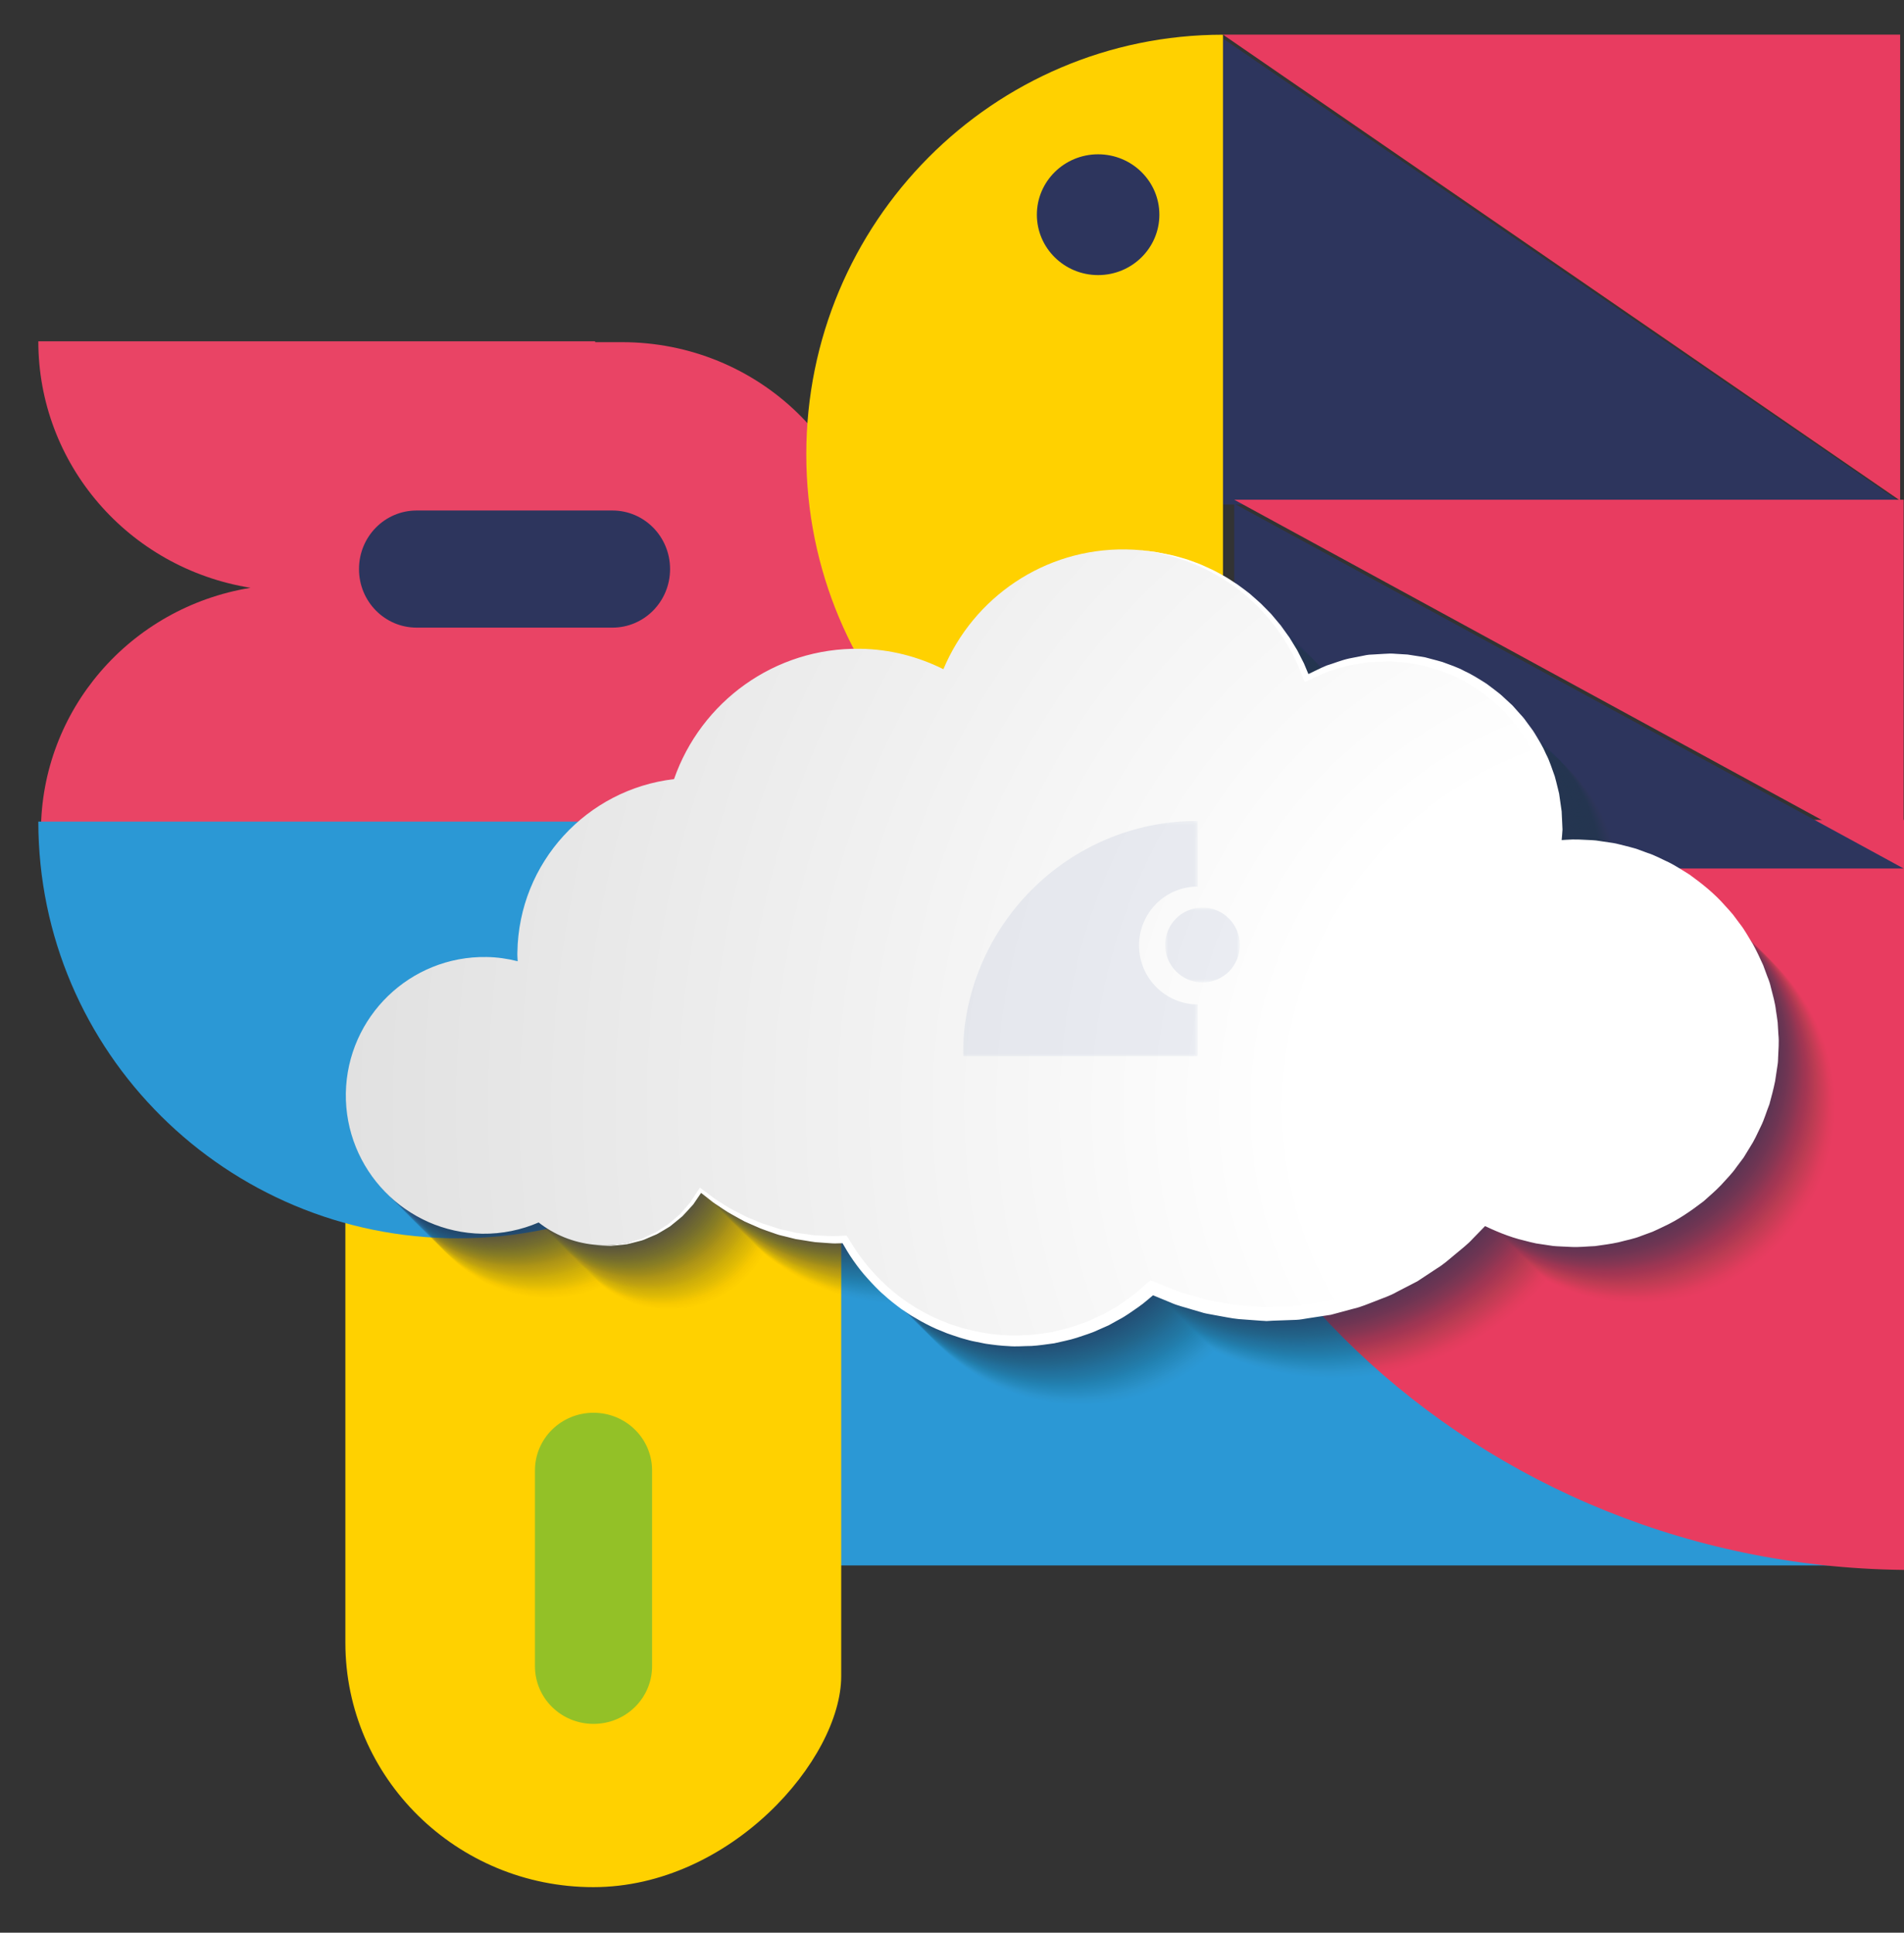 <svg xmlns="http://www.w3.org/2000/svg" width="532" height="540" viewBox="0 0 532 540" fill="none"><rect x="0" y="0" width="532" height="540" fill="#333333" stroke="none"/><path d="M539 437.389V242.873H185.795V437.389H539Z" fill="#2B98D5"></path><path d="M534.445 229.082V438.651C412.971 438.651 314.496 344.824 314.496 229.082H534.445Z" fill="#E83C60"></path><path d="M235.046 257.326H96.502V458.969C96.502 496.69 127.569 527.274 165.774 527.274C204.06 527.274 235.045 491.58 235.045 468.298V329.58V257.326H235.046Z" fill="#FFD100"></path><path d="M253.193 146.821C263.184 146.821 271.282 138.831 271.282 128.974C271.282 119.117 263.184 111.127 253.193 111.127C243.202 111.127 235.104 119.117 235.104 128.974C235.104 138.831 243.202 146.821 253.193 146.821Z" fill="white"></path><path d="M165.835 481.658C156.762 481.658 149.472 474.448 149.472 465.537V410.854C149.472 401.942 156.762 394.732 165.835 394.732C174.907 394.732 182.198 401.942 182.198 410.854V465.537C182.198 474.448 174.907 481.658 165.835 481.658Z" fill="#93C127"></path><path d="M70.007 164.234C35.775 158.717 10.709 129.594 10.709 95.36H166.26L166.324 95.602H173.776C211.998 95.602 243.078 125.725 243.078 162.878C243.078 200.032 212.078 230.154 173.776 230.154H167.865L166.249 232.215H81.364H11.44C11.521 198.468 36.262 169.75 70.008 164.234H70.007Z" fill="#E94465"></path><path d="M187.224 159C187.224 168.073 180.015 175.364 171.105 175.364H116.426C107.516 175.364 100.307 168.071 100.307 158.998C100.307 149.925 107.516 142.634 116.426 142.634H171.105C180.015 142.634 187.224 149.926 187.224 159Z" fill="#2D355D"></path><path d="M245.154 229.548C245.154 293.853 192.672 345.982 127.932 345.982C63.193 345.982 10.711 293.852 10.711 229.548H245.154Z" fill="#2B98D5"></path><path d="M341.711 9.677H530.921V139.865" fill="#E83C60"></path><path d="M531.891 140.957H341.711V10.769" fill="#2D355D"></path><path d="M344.863 139.623H531.892V241.567" fill="#E83C60"></path><path d="M531.892 242.658H344.863V140.714" fill="#2D355D"></path><path d="M341.712 244.156C277.411 244.156 225.285 191.671 225.285 126.928C225.285 62.185 277.412 9.699 341.712 9.699V244.156Z" fill="#FFD100"></path><path d="M306.828 76.862C316.281 76.862 323.943 69.307 323.943 59.988C323.943 50.669 316.281 43.114 306.828 43.114C297.376 43.114 289.713 50.669 289.713 59.988C289.713 69.307 297.376 76.862 306.828 76.862Z" fill="#2D355D"></path><path opacity="0.01" d="M114.48 323.235C114.165 344.589 131.192 362.168 152.545 362.522C158.168 362.601 163.517 361.46 168.353 359.376C172.678 362.758 177.987 364.999 183.886 365.589C196.273 366.808 207.677 360.398 213.379 350.213C223.406 358.629 236.304 363.82 250.462 364.056C251.484 364.056 252.506 363.977 253.529 363.938C262.77 380.612 280.387 392.018 300.796 392.332C315.66 392.568 329.187 386.905 339.254 377.506C348.968 381.989 359.781 384.624 371.185 384.82C395.408 385.214 417.273 374.635 432.058 357.686C438.114 360.871 444.838 362.995 452.073 363.702C482.313 366.731 509.289 344.669 512.318 314.427C515.346 284.186 493.285 257.208 463.045 254.179C459.349 253.826 455.692 253.826 452.113 254.179C452.31 252.607 452.506 250.994 452.546 249.342C452.978 223.309 432.175 201.876 406.144 201.443C397.65 201.286 389.707 203.448 382.786 207.224C375.275 186.617 355.731 171.712 332.491 171.359C309.566 170.966 289.785 184.847 281.409 204.786C274.371 201.286 266.545 199.202 258.169 199.083C234.182 198.69 213.615 213.988 206.144 235.499C181.842 238.33 162.769 258.741 162.376 283.871C162.337 284.736 162.416 285.562 162.455 286.388C159.663 285.679 156.753 285.247 153.765 285.208C132.412 284.855 114.835 301.882 114.481 323.236L114.48 323.235Z" fill="#2D355D"></path><path opacity="0.01" d="M114.048 322.803C113.733 344.157 130.761 361.736 152.114 362.09C157.737 362.169 163.085 361.028 167.921 358.944C172.247 362.326 177.556 364.567 183.455 365.157C195.842 366.376 207.245 359.966 212.947 349.781C222.975 358.197 235.873 363.388 250.03 363.624C251.052 363.624 252.075 363.545 253.097 363.506C262.338 380.18 279.955 391.585 300.364 391.899C315.229 392.136 328.756 386.473 338.823 377.074C348.536 381.557 359.35 384.192 370.753 384.388C394.976 384.781 416.841 374.203 431.626 357.254C437.682 360.439 444.407 362.563 451.642 363.27C481.881 366.299 508.857 344.236 511.886 313.995C514.914 283.754 492.853 256.776 462.614 253.747C458.918 253.394 455.26 253.394 451.681 253.747C451.878 252.175 452.074 250.562 452.114 248.91C452.547 222.877 431.744 201.444 405.712 201.011C397.219 200.854 389.275 203.016 382.354 206.791C374.843 186.185 355.299 171.28 332.06 170.927C309.134 170.533 289.354 184.415 280.978 204.354C273.939 200.854 266.113 198.77 257.737 198.651C233.75 198.258 213.183 213.556 205.712 235.067C181.41 237.898 162.338 258.309 161.945 283.439C161.905 284.304 161.984 285.13 162.024 285.955C159.231 285.247 156.321 284.814 153.334 284.776C131.981 284.422 114.403 301.49 114.049 322.804L114.048 322.803Z" fill="#2D355D"></path><path opacity="0.01" d="M113.615 322.371C113.301 343.726 130.327 361.304 151.68 361.658C157.303 361.737 162.652 360.596 167.488 358.512C171.813 361.894 177.122 364.135 183.021 364.725C195.408 365.944 206.812 359.534 212.514 349.349C222.541 357.765 235.439 362.956 249.596 363.192C250.619 363.192 251.641 363.113 252.663 363.075C261.905 379.749 279.522 391.154 299.93 391.468C314.795 391.704 328.322 386.041 338.389 376.642C348.102 381.126 358.916 383.76 370.32 383.957C394.543 384.35 416.407 373.771 431.193 356.822C437.249 360.008 443.973 362.131 451.208 362.839C481.448 365.867 508.424 343.805 511.452 313.563C514.481 283.322 492.42 256.384 462.18 253.316C458.484 252.962 454.826 252.962 451.248 253.316C451.444 251.743 451.641 250.13 451.68 248.478C452.113 222.445 431.31 201.012 405.279 200.579C396.785 200.422 388.842 202.584 381.921 206.36C374.449 185.753 354.905 170.849 331.626 170.495C308.701 170.102 288.92 183.983 280.544 203.922C273.506 200.422 265.68 198.338 257.304 198.219C233.317 197.826 212.75 213.124 205.279 234.635C180.976 237.466 161.904 257.877 161.511 283.007C161.471 283.872 161.551 284.698 161.59 285.524C158.798 284.816 155.888 284.383 152.9 284.344C131.547 283.991 113.969 301.058 113.616 322.373L113.615 322.371Z" fill="#2D355D"></path><path opacity="0.01" d="M113.222 321.978C112.908 343.332 129.935 360.911 151.287 361.265C156.911 361.344 162.259 360.203 167.095 358.118C171.42 361.501 176.73 363.742 182.628 364.332C195.016 365.551 206.419 359.141 212.121 348.956C222.149 357.372 235.047 362.562 249.204 362.799C250.226 362.799 251.248 362.72 252.271 362.681C261.512 379.355 279.129 390.76 299.538 391.074C314.402 391.31 327.929 385.647 337.996 376.248C347.71 380.732 358.523 383.367 369.927 383.563C394.15 383.956 416.015 373.378 430.8 356.428C436.856 359.614 443.581 361.738 450.816 362.445C481.055 365.474 508.031 343.411 511.06 313.17C514.049 282.928 491.987 255.951 461.787 252.883C458.091 252.529 454.434 252.529 450.855 252.883C451.052 251.31 451.248 249.697 451.288 248.045C451.72 222.012 430.918 200.579 404.886 200.146C396.392 199.989 388.449 202.151 381.528 205.927C374.017 185.32 354.473 170.455 331.233 170.062C308.308 169.669 288.528 183.55 280.152 203.489C273.113 199.989 265.287 197.905 256.911 197.786C232.924 197.393 212.357 212.691 204.886 234.202C180.584 237.033 161.512 257.444 161.118 282.574C161.079 283.439 161.158 284.265 161.197 285.091C158.405 284.382 155.495 283.95 152.507 283.911C131.154 283.597 113.537 300.625 113.223 321.979L113.222 321.978Z" fill="#2D355D"></path><path opacity="0.02" d="M112.791 321.506C112.477 342.86 129.504 360.439 150.857 360.793C156.48 360.872 161.829 359.731 166.665 357.647C170.99 361.029 176.299 363.27 182.198 363.86C194.585 365.079 205.988 358.669 211.691 348.484C221.718 356.9 234.616 362.091 248.773 362.327C249.795 362.327 250.818 362.248 251.84 362.209C261.081 378.883 278.699 390.289 299.107 390.603C313.972 390.839 327.499 385.176 337.566 375.777C347.279 380.26 358.093 382.895 369.496 383.091C393.719 383.485 415.584 372.906 430.37 355.957C436.425 359.142 443.15 361.266 450.385 361.973C480.624 365.002 507.601 342.94 510.629 312.698C513.657 282.457 491.596 255.479 461.357 252.45C457.661 252.097 454.003 252.097 450.424 252.45C450.621 250.878 450.818 249.265 450.857 247.613C451.29 221.58 430.487 200.147 404.455 199.714C395.962 199.557 388.018 201.719 381.097 205.495C373.587 184.888 354.042 170.023 330.803 169.63C307.877 169.237 288.097 183.118 279.721 203.057C272.682 199.557 264.856 197.473 256.48 197.354C232.493 196.961 211.927 212.259 204.455 233.77C180.153 236.601 161.081 257.012 160.688 282.142C160.648 283.007 160.727 283.833 160.767 284.659C157.974 283.95 155.065 283.518 152.077 283.479C130.724 283.165 113.146 300.193 112.792 321.507L112.791 321.506Z" fill="#2D355D"></path><path opacity="0.02" d="M112.359 321.113C112.045 342.467 129.071 360.046 150.424 360.4C156.047 360.479 161.396 359.338 166.232 357.254C170.557 360.636 175.866 362.877 181.765 363.467C194.152 364.686 205.556 358.276 211.258 348.091C221.285 356.507 234.183 361.698 248.341 361.934C249.363 361.934 250.385 361.855 251.407 361.816C260.649 378.49 278.266 389.895 298.675 390.21C313.539 390.446 327.066 384.783 337.133 375.384C346.847 379.867 357.66 382.502 369.064 382.698C393.287 383.091 415.151 372.513 429.937 355.564C435.993 358.749 442.717 360.873 449.952 361.58C480.192 364.609 507.168 342.546 510.196 312.305C513.225 282.064 491.164 255.086 460.924 252.057C457.228 251.704 453.57 251.704 449.992 252.057C450.188 250.485 450.385 248.872 450.424 247.22C450.857 221.187 430.054 199.754 404.023 199.321C395.529 199.164 387.586 201.326 380.665 205.102C373.154 184.495 353.609 169.63 330.37 169.237C307.445 168.844 287.664 182.725 279.288 202.664C272.25 199.164 264.424 197.08 256.048 196.961C232.061 196.568 211.494 211.866 204.023 233.377C179.72 236.208 160.648 256.619 160.255 281.749C160.216 282.614 160.295 283.44 160.334 284.265C157.542 283.557 154.632 283.125 151.644 283.086C130.291 282.732 112.713 299.76 112.36 321.114L112.359 321.113Z" fill="#2D355D"></path><path opacity="0.02" d="M111.925 320.681C111.61 342.035 128.638 359.614 149.991 359.967C155.614 360.046 160.962 358.905 165.798 356.821C170.124 360.203 175.433 362.445 181.331 363.034C193.719 364.253 205.122 357.843 210.824 347.658C220.852 356.074 233.75 361.265 247.907 361.501C248.929 361.501 249.952 361.422 250.974 361.384C260.215 378.058 277.832 389.463 298.241 389.777C313.105 390.013 326.632 384.35 336.7 374.951C346.413 379.435 357.227 382.069 368.63 382.266C392.853 382.659 414.718 372.081 429.503 355.131C435.559 358.317 442.284 360.44 449.519 361.148C479.758 364.176 506.734 342.114 509.763 311.872C512.791 281.631 490.73 254.653 460.491 251.625C456.794 251.271 453.137 251.271 449.558 251.625C449.755 250.052 449.951 248.439 449.991 246.788C450.424 220.754 429.621 199.321 403.589 198.888C395.096 198.731 387.152 200.894 380.231 204.669C372.72 184.063 353.176 169.197 329.937 168.804C307.011 168.411 287.231 182.292 278.855 202.231C271.816 198.731 263.99 196.647 255.614 196.528C231.627 196.135 211.06 211.433 203.589 232.945C179.287 235.776 160.254 256.186 159.822 281.316C159.782 282.181 159.861 283.007 159.901 283.833C157.108 283.125 154.198 282.692 151.211 282.653C129.858 282.3 112.28 299.367 111.926 320.682L111.925 320.681Z" fill="#2D355D"></path><path opacity="0.02" d="M111.532 320.248C111.217 341.603 128.244 359.181 149.597 359.535C155.22 359.614 160.569 358.473 165.405 356.389C169.73 359.771 175.039 362.012 180.938 362.602C193.325 363.821 204.729 357.411 210.431 347.226C220.458 355.642 233.356 360.833 247.513 361.069C248.536 361.069 249.558 360.99 250.58 360.952C259.822 377.626 277.439 389.031 297.847 389.345C312.712 389.581 326.239 383.918 336.306 374.519C346.019 379.003 356.833 381.637 368.236 381.834C392.46 382.227 414.324 371.648 429.11 354.699C435.166 357.885 441.89 360.008 449.125 360.716C479.365 363.744 506.341 341.682 509.369 311.44C512.398 281.199 490.337 254.221 460.097 251.193C456.401 250.839 452.743 250.839 449.165 251.193C449.361 249.62 449.558 248.007 449.597 246.355C450.03 220.322 429.227 198.889 403.196 198.456C394.702 198.299 386.759 200.461 379.838 204.237C372.327 183.63 352.782 168.765 329.543 168.372C306.618 167.979 286.837 181.86 278.461 201.799C271.423 198.299 263.597 196.215 255.221 196.096C231.234 195.703 210.667 211.001 203.196 232.512C178.893 235.343 159.861 255.754 159.428 280.884C159.388 281.749 159.468 282.575 159.507 283.401C156.715 282.692 153.805 282.26 150.817 282.221C129.464 281.906 111.847 298.935 111.533 320.249L111.532 320.248Z" fill="#2D355D"></path><path opacity="0.02" d="M111.1 319.855C110.786 341.21 127.812 358.788 149.165 359.142C154.789 359.221 160.137 358.08 164.973 355.996C169.298 359.378 174.607 361.619 180.506 362.209C192.893 363.428 204.297 357.018 209.999 346.833C220.027 355.249 232.924 360.44 247.082 360.676C248.104 360.676 249.126 360.597 250.149 360.559C259.39 377.233 277.007 388.638 297.416 388.952C312.28 389.188 325.807 383.525 335.874 374.126C345.588 378.61 356.401 381.244 367.805 381.441C392.028 381.834 413.893 371.255 428.678 354.306C434.734 357.491 441.458 359.615 448.694 360.322C478.933 363.351 505.909 341.289 508.938 311.047C511.966 280.806 489.865 253.828 459.665 250.76C455.969 250.406 452.312 250.406 448.733 250.76C448.93 249.188 449.126 247.574 449.166 245.923C449.598 219.89 428.796 198.456 402.764 198.024C394.27 197.867 386.327 200.029 379.406 203.804C371.895 183.198 352.351 168.332 329.111 167.939C306.186 167.546 286.406 181.428 278.03 201.366C270.991 197.867 263.165 195.782 254.789 195.664C230.802 195.271 210.235 210.569 202.764 232.08C178.462 234.911 159.468 255.322 158.996 280.451C158.957 281.317 159.036 282.142 159.075 282.968C156.283 282.26 153.373 281.827 150.385 281.789C129.032 281.474 111.455 298.502 111.101 319.856L111.1 319.855Z" fill="#2D355D"></path><path opacity="0.02" d="M110.666 319.422C110.352 340.776 127.379 358.355 148.732 358.709C154.355 358.788 159.704 357.647 164.54 355.563C168.865 358.945 174.174 361.186 180.073 361.776C192.46 362.995 203.863 356.585 209.566 346.4C219.593 354.816 232.491 360.007 246.648 360.243C247.67 360.243 248.693 360.164 249.715 360.125C258.956 376.799 276.574 388.205 296.982 388.519C311.847 388.755 325.374 383.092 335.441 373.693C345.154 378.176 355.968 380.811 367.371 381.007C391.594 381.401 413.459 370.822 428.244 353.873C434.3 357.058 441.025 359.182 448.26 359.889C478.499 362.918 505.476 340.855 508.504 310.614C511.532 280.373 489.471 253.395 459.232 250.367C455.536 250.013 451.878 250.013 448.299 250.367C448.496 248.794 448.693 247.181 448.732 245.529C449.165 219.496 428.362 198.063 402.33 197.63C393.837 197.473 385.893 199.635 378.972 203.411C371.461 182.804 351.917 167.939 328.678 167.546C305.752 167.153 285.932 181.034 277.596 200.973C270.557 197.473 262.731 195.389 254.355 195.27C230.368 194.877 209.802 210.175 202.33 231.686C178.028 234.517 159.035 254.928 158.563 280.058C158.523 280.923 158.602 281.749 158.642 282.575C155.849 281.866 152.94 281.434 149.952 281.395C128.599 281.042 111.021 298.069 110.667 319.423L110.666 319.422Z" fill="#2D355D"></path><path opacity="0.02" d="M110.233 318.99C109.919 340.344 126.945 357.923 148.298 358.276C153.921 358.355 159.27 357.214 164.106 355.13C168.431 358.512 173.74 360.754 179.639 361.343C192.026 362.562 203.43 356.153 209.132 345.967C219.159 354.383 232.057 359.574 246.215 359.81C247.237 359.81 248.259 359.731 249.281 359.693C258.523 376.367 276.14 387.772 296.549 388.086C311.413 388.322 324.94 382.659 335.007 373.26C344.721 377.744 355.534 380.378 366.938 380.575C391.161 380.968 413.025 370.39 427.811 353.44C433.867 356.626 440.591 358.75 447.826 359.457C478.066 362.485 505.042 340.423 508.07 310.182C511.099 279.94 489.038 252.963 458.798 249.934C455.102 249.58 451.444 249.58 447.866 249.934C448.062 248.361 448.259 246.748 448.298 245.097C448.731 219.063 427.928 197.63 401.897 197.197C393.403 197.04 385.46 199.203 378.539 202.978C371.028 182.372 351.484 167.506 328.244 167.113C305.319 166.72 285.499 180.601 277.162 200.54C270.124 197.04 262.298 194.956 253.922 194.838C229.935 194.444 209.368 209.742 201.897 231.254C177.594 234.085 158.601 254.496 158.129 279.625C158.09 280.49 158.169 281.316 158.208 282.142C155.416 281.434 152.506 281.001 149.518 280.963C128.165 280.609 110.587 297.637 110.234 318.991L110.233 318.99Z" fill="#2D355D"></path><path opacity="0.02" d="M109.801 318.558C109.487 339.912 126.514 357.491 147.867 357.844C153.49 357.923 158.838 356.782 163.674 354.698C168 358.08 173.309 360.321 179.207 360.911C191.595 362.13 202.998 355.72 208.7 345.535C218.728 353.951 231.626 359.142 245.783 359.378C246.805 359.378 247.828 359.299 248.85 359.261C258.091 375.935 275.708 387.34 296.117 387.654C310.981 387.89 324.509 382.227 334.576 372.828C344.289 377.312 355.103 379.946 366.506 380.143C390.729 380.536 412.594 369.958 427.379 353.008C433.435 356.194 440.16 358.317 447.395 359.025C477.634 362.053 504.61 339.991 507.639 309.749C510.667 279.508 488.606 252.53 458.367 249.502C454.671 249.148 451.013 249.148 447.434 249.502C447.631 247.929 447.827 246.316 447.867 244.665C448.3 218.631 427.497 197.198 401.465 196.765C392.972 196.608 385.028 198.77 378.107 202.546C370.596 181.939 351.052 167.074 327.813 166.681C304.887 166.288 285.067 180.169 276.731 200.108C269.692 196.608 261.866 194.524 253.49 194.405C229.503 194.012 208.936 209.31 201.465 230.822C177.163 233.653 158.17 254.063 157.698 279.193C157.658 280.058 157.737 280.884 157.777 281.71C154.984 281.002 152.074 280.569 149.087 280.53C127.734 280.177 110.156 297.244 109.802 318.559L109.801 318.558Z" fill="#2D355D"></path><path opacity="0.02" d="M109.409 318.124C109.095 339.478 126.121 357.057 147.474 357.411C153.097 357.49 158.446 356.349 163.282 354.264C167.607 357.647 172.916 359.888 178.815 360.478C191.202 361.697 202.605 355.287 208.308 345.102C218.335 353.518 231.233 358.709 245.39 358.945C246.413 358.945 247.435 358.866 248.457 358.827C257.699 375.501 275.316 386.906 295.724 387.22C310.589 387.456 324.116 381.793 334.183 372.394C343.896 376.878 354.71 379.513 366.113 379.709C390.337 380.102 412.201 369.524 426.987 352.574C433.043 355.76 439.767 357.884 447.002 358.591C477.242 361.62 504.218 339.557 507.246 309.316C510.275 279.074 488.214 252.097 457.974 249.068C454.278 248.715 450.62 248.715 447.042 249.068C447.238 247.496 447.435 245.883 447.474 244.231C447.907 218.198 427.104 196.764 401.072 196.332C392.579 196.175 384.636 198.337 377.714 202.112C370.204 181.506 350.659 166.641 327.42 166.247C304.495 165.854 284.675 179.736 276.338 199.674C269.3 196.175 261.474 194.09 253.098 193.972C229.11 193.579 208.544 208.877 201.073 230.388C176.77 233.219 157.777 253.63 157.305 278.759C157.265 279.625 157.344 280.45 157.384 281.276C154.592 280.568 151.682 280.135 148.694 280.097C127.341 279.783 109.724 296.81 109.41 318.125L109.409 318.124Z" fill="#2D355D"></path><path opacity="0.03" d="M108.975 317.692C108.66 339.046 125.688 356.625 147.04 356.978C152.664 357.057 158.012 355.917 162.848 353.832C167.173 357.215 172.483 359.456 178.381 360.045C190.769 361.264 202.172 354.855 207.874 344.67C217.902 353.086 230.799 358.276 244.957 358.512C245.979 358.512 247.001 358.433 248.024 358.395C257.265 375.069 274.882 386.474 295.291 386.788C310.155 387.024 323.682 381.361 333.749 371.962C343.463 376.446 354.277 379.08 365.68 379.277C389.903 379.67 411.768 369.092 426.553 352.142C432.609 355.328 439.333 357.452 446.569 358.159C476.808 361.188 503.784 339.125 506.813 308.884C509.841 278.642 487.78 251.665 457.54 248.636C453.844 248.282 450.187 248.282 446.608 248.636C446.805 247.064 447.001 245.45 447.041 243.799C447.473 217.765 426.671 196.332 400.639 195.9C392.145 195.743 384.202 197.905 377.281 201.68C369.77 181.074 350.226 166.208 326.986 165.815C304.061 165.422 284.241 179.304 275.905 199.242C268.866 195.743 261.04 193.658 252.664 193.54C228.677 193.147 208.11 208.445 200.639 229.956C176.337 232.787 157.344 253.198 156.871 278.327C156.832 279.193 156.911 280.018 156.95 280.844C154.158 280.136 151.248 279.703 148.26 279.665C126.907 279.35 109.33 296.378 108.976 317.693L108.975 317.692Z" fill="#2D355D"></path><path opacity="0.03" d="M108.542 317.299C108.227 338.653 125.255 356.232 146.608 356.585C152.231 356.664 157.58 355.523 162.415 353.439C166.741 356.821 172.05 359.063 177.949 359.652C190.336 360.871 201.739 354.462 207.441 344.276C217.469 352.692 230.367 357.883 244.524 358.119C245.546 358.119 246.569 358.04 247.591 358.002C256.832 374.676 274.45 386.081 294.858 386.395C309.723 386.631 323.25 380.968 333.317 371.569C343.03 376.053 353.844 378.687 365.247 378.884C389.471 379.277 411.335 368.699 426.12 351.749C432.176 354.935 438.901 357.059 446.136 357.766C476.375 360.794 503.352 338.732 506.38 308.491C509.408 278.249 487.347 251.272 457.108 248.243C453.412 247.889 449.754 247.889 446.175 248.243C446.372 246.67 446.569 245.057 446.608 243.406C447.041 217.372 426.238 195.939 400.206 195.506C391.713 195.389 383.769 197.512 376.848 201.287C369.337 180.681 349.793 165.815 326.554 165.422C303.628 165.029 283.808 178.911 275.472 198.849C268.433 195.349 260.607 193.265 252.231 193.147C228.244 192.754 207.678 208.052 200.206 229.563C175.904 232.394 156.911 252.805 156.439 277.934C156.399 278.799 156.478 279.625 156.518 280.451C153.725 279.743 150.816 279.31 147.828 279.272C126.475 278.918 108.897 295.946 108.543 317.3L108.542 317.299Z" fill="#2D355D"></path><path opacity="0.03" d="M108.111 316.866C107.797 338.22 124.823 355.799 146.176 356.153C151.799 356.232 157.148 355.091 161.984 353.007C166.309 356.389 171.618 358.63 177.517 359.22C189.904 360.439 201.308 354.029 207.01 343.844C217.037 352.26 229.935 357.451 244.092 357.687C245.115 357.687 246.137 357.608 247.159 357.569C256.401 374.243 274.018 385.648 294.427 385.962C309.291 386.199 322.818 380.536 332.885 371.137C342.598 375.62 353.412 378.255 364.816 378.451C389.039 378.844 410.903 368.266 425.689 351.317C431.745 354.502 438.469 356.626 445.704 357.333C475.944 360.362 502.92 338.299 505.948 308.058C508.977 277.817 486.916 250.839 456.676 247.81C452.98 247.457 449.322 247.457 445.744 247.81C445.94 246.238 446.137 244.625 446.176 242.973C446.609 216.94 425.806 195.507 399.775 195.074C391.281 194.956 383.338 197.079 376.417 200.854C368.945 180.248 349.361 165.343 326.122 164.99C303.197 164.596 283.377 178.478 275.04 198.417C268.002 194.917 260.176 192.833 251.8 192.714C227.813 192.321 207.246 207.619 199.775 229.13C175.472 231.961 156.479 252.372 156.007 277.502C155.968 278.367 156.047 279.193 156.086 280.018C153.294 279.31 150.384 278.877 147.396 278.839C126.043 278.485 108.465 295.553 108.112 316.867L108.111 316.866Z" fill="#2D355D"></path><path opacity="0.03" d="M107.636 316.433C107.321 337.787 124.349 355.366 145.702 355.72C151.325 355.799 156.673 354.658 161.509 352.573C165.835 355.956 171.144 358.197 177.042 358.787C189.43 360.006 200.833 353.596 206.535 343.411C216.563 351.827 229.461 357.018 243.618 357.254C244.64 357.254 245.663 357.175 246.685 357.136C255.926 373.81 273.543 385.215 293.952 385.529C308.816 385.765 322.343 380.102 332.411 370.704C342.124 375.187 352.938 377.822 364.341 378.018C388.564 378.411 410.429 367.833 425.214 350.883C431.27 354.069 437.995 356.193 445.23 356.9C475.469 359.929 502.445 337.866 505.474 307.625C508.502 277.384 486.441 250.406 456.202 247.377C452.505 247.024 448.848 247.024 445.269 247.377C445.466 245.805 445.662 244.192 445.702 242.54C446.135 216.507 425.332 195.073 399.3 194.641C390.845 194.523 382.902 196.646 375.982 200.421C368.471 179.815 348.926 164.95 325.687 164.556C302.762 164.163 282.942 178.045 274.605 197.983C267.567 194.484 259.741 192.399 251.365 192.281C227.378 191.888 206.811 207.186 199.34 228.697C175.037 231.528 156.044 251.939 155.572 277.068C155.533 277.934 155.612 278.76 155.651 279.585C152.859 278.877 149.949 278.444 146.961 278.406C125.608 278.052 108.03 295.119 107.637 316.434L107.636 316.433Z" fill="#2D355D"></path><path opacity="0.03" d="M107.244 316.04C106.928 337.394 123.956 354.973 145.309 355.327C150.932 355.406 156.281 354.265 161.117 352.18C165.442 355.563 170.751 357.804 176.65 358.394C189.037 359.613 200.44 353.203 206.143 343.018C216.17 351.434 229.068 356.625 243.225 356.861C244.287 356.861 245.27 356.782 246.292 356.743C255.533 373.417 273.151 384.822 293.559 385.136C308.424 385.333 321.951 379.67 332.018 370.271C341.731 374.755 352.545 377.389 363.948 377.586C388.172 377.979 410.036 367.4 424.822 350.451C430.878 353.636 437.602 355.76 444.837 356.468C475.077 359.496 502.053 337.434 505.081 307.192C508.11 276.951 486.049 249.973 455.809 246.945C452.113 246.591 448.455 246.591 444.877 246.945C445.073 245.372 445.27 243.759 445.309 242.107C445.742 216.074 424.939 194.641 398.907 194.208C390.452 194.091 382.509 196.213 375.589 199.989C368.078 179.382 348.534 164.517 325.294 164.124C302.369 163.731 282.549 177.612 274.213 197.551C267.174 194.051 259.348 191.967 250.972 191.848C226.985 191.455 206.418 206.753 198.947 228.264C174.645 231.095 155.652 251.506 155.179 276.636C155.14 277.501 155.219 278.327 155.258 279.153C152.466 278.444 149.556 278.012 146.568 277.973C125.215 277.659 107.638 294.687 107.245 316.041L107.244 316.04Z" fill="#2D355D"></path><path opacity="0.03" d="M106.812 315.647C106.497 337.001 123.524 354.58 144.877 354.933C150.501 355.013 155.849 353.872 160.685 351.787C165.01 355.17 170.319 357.411 176.218 358.001C188.605 359.22 200.009 352.81 205.711 342.625C215.739 351.041 228.636 356.231 242.794 356.468C243.855 356.468 244.838 356.388 245.861 356.35C255.102 373.024 272.719 384.429 293.128 384.743C307.992 384.94 321.519 379.277 331.586 369.878C341.3 374.362 352.113 376.996 363.517 377.193C387.74 377.586 409.605 367.007 424.39 350.058C430.446 353.243 437.17 355.367 444.405 356.074C474.645 359.103 501.621 337.041 504.65 306.799C507.678 276.558 485.617 249.58 455.377 246.552C451.681 246.198 448.024 246.198 444.445 246.552C444.642 244.979 444.838 243.366 444.878 241.714C445.31 215.681 424.508 194.248 398.476 193.815C390.021 193.698 382.077 195.82 375.157 199.596C367.647 178.989 348.102 164.124 324.863 163.731C301.937 163.338 282.117 177.219 273.781 197.158C266.742 193.658 258.917 191.574 250.54 191.455C226.553 191.062 205.987 206.36 198.515 227.871C174.213 230.702 155.22 251.113 154.748 276.243C154.708 277.108 154.787 277.934 154.827 278.76C152.034 278.051 149.125 277.619 146.137 277.58C124.784 277.227 107.206 294.254 106.813 315.648L106.812 315.647Z" fill="#2D355D"></path><path opacity="0.03" d="M106.379 315.214C106.065 336.568 123.092 354.147 144.445 354.501C150.068 354.58 155.416 353.439 160.252 351.355C164.578 354.737 169.887 356.978 175.786 357.568C188.173 358.787 199.576 352.377 205.278 342.192C215.306 350.608 228.204 355.799 242.361 356.035C243.423 356.035 244.406 355.956 245.428 355.917C254.669 372.591 272.286 383.997 292.695 384.311C307.56 384.507 321.087 378.844 331.154 369.445C340.867 373.929 351.681 376.563 363.084 376.76C387.307 377.153 409.172 366.575 423.957 349.625C430.013 352.811 436.738 354.935 443.973 355.642C474.212 358.669 501.188 336.608 504.217 306.367C507.245 276.125 485.184 249.148 454.945 246.119C451.249 245.765 447.591 245.765 444.012 246.119C444.209 244.546 444.405 242.933 444.445 241.282C444.878 215.248 424.075 193.776 398.043 193.382C389.588 193.265 381.645 195.388 374.725 199.163C367.214 178.557 347.67 163.691 324.43 163.298C301.505 162.905 281.685 176.787 273.348 196.725C266.31 193.225 258.484 191.141 250.108 191.023C226.121 190.629 205.554 205.928 198.083 227.439C173.78 230.27 154.787 250.681 154.315 275.81C154.276 276.675 154.355 277.501 154.394 278.327C151.602 277.619 148.692 277.186 145.704 277.148C124.351 276.794 106.773 293.822 106.38 315.215L106.379 315.214Z" fill="#2D355D"></path><path opacity="0.03" d="M105.987 314.781C105.673 336.135 122.699 353.714 144.052 354.068C149.675 354.147 155.024 353.006 159.86 350.922C164.185 354.304 169.494 356.545 175.393 357.135C187.78 358.354 199.184 351.944 204.886 341.759C214.913 350.175 227.811 355.366 241.968 355.602C243.03 355.602 244.013 355.523 245.035 355.484C254.277 372.158 271.894 383.563 292.303 383.878C307.167 384.074 320.694 378.411 330.761 369.012C340.474 373.496 351.288 376.13 362.692 376.327C386.915 376.72 408.779 366.142 423.565 349.192C429.621 352.378 436.345 354.501 443.58 355.209C473.82 358.237 500.796 336.175 503.824 305.934C506.853 275.692 484.792 248.714 454.513 245.686C450.817 245.332 447.159 245.332 443.58 245.686C443.777 244.113 443.973 242.5 444.013 240.849C444.446 214.815 423.643 193.343 397.611 192.949C389.156 192.832 381.213 194.955 374.293 198.73C366.782 178.124 347.238 163.258 323.998 162.865C301.073 162.472 281.253 176.353 272.916 196.292C265.878 192.792 258.052 190.708 249.676 190.59C225.689 190.196 205.122 205.494 197.651 227.006C173.348 229.837 154.355 250.247 153.883 275.377C153.844 276.242 153.923 277.068 153.962 277.894C151.17 277.186 148.26 276.753 145.272 276.715C123.919 276.361 106.341 293.428 105.988 314.782L105.987 314.781Z" fill="#2D355D"></path><path opacity="0.04" d="M105.552 314.349C105.238 335.703 122.265 353.282 143.618 353.636C149.241 353.715 154.589 352.574 159.425 350.489C163.751 353.872 169.06 356.113 174.958 356.703C187.346 357.922 198.749 351.512 204.451 341.327C214.479 349.743 227.377 354.934 241.534 355.17C242.596 355.17 243.578 355.091 244.601 355.052C253.842 371.726 271.459 383.131 291.868 383.445C306.732 383.642 320.259 377.979 330.326 368.58C340.04 373.064 350.854 375.698 362.257 375.895C386.48 376.288 408.345 365.71 423.13 348.76C429.186 351.946 435.911 354.069 443.146 354.777C473.385 357.805 500.361 335.743 503.39 305.501C506.418 275.26 484.357 248.282 454.118 245.254C450.422 244.9 446.764 244.9 443.185 245.254C443.382 243.681 443.578 242.068 443.618 240.416C444.051 214.383 423.248 192.91 397.216 192.517C388.761 192.4 380.818 194.522 373.898 198.298C366.387 177.691 346.842 162.826 323.603 162.433C300.678 162.04 280.858 175.921 272.521 195.86C265.483 192.36 257.657 190.276 249.281 190.157C225.294 189.764 204.727 205.062 197.256 226.573C172.953 229.404 153.96 249.815 153.488 274.945C153.448 275.81 153.528 276.636 153.567 277.462C150.775 276.754 147.865 276.321 144.877 276.282C123.524 275.967 105.907 292.996 105.553 314.35L105.552 314.349Z" fill="#2D355D"></path><path opacity="0.04" d="M105.121 313.916C104.806 335.271 121.834 352.849 143.187 353.203C148.81 353.282 154.159 352.141 158.995 350.057C163.32 353.439 168.629 355.68 174.528 356.27C186.915 357.489 198.318 351.079 204.021 340.894C214.048 349.31 226.946 354.501 241.103 354.737C242.165 354.737 243.148 354.658 244.17 354.62C253.411 371.294 271.029 382.699 291.437 383.013C306.302 383.209 319.829 377.546 329.896 368.147C339.609 372.631 350.423 375.265 361.826 375.462C386.05 375.855 407.914 365.277 422.7 348.327C428.755 351.513 435.48 353.637 442.715 354.344C472.955 357.373 499.931 335.31 502.959 305.069C505.988 274.827 483.926 247.85 453.687 244.821C449.991 244.467 446.333 244.467 442.755 244.821C442.951 243.249 443.148 241.635 443.187 239.984C443.62 213.951 422.817 192.478 396.785 192.085C388.33 191.967 380.387 194.09 373.467 197.865C365.956 177.259 346.412 162.393 323.172 162C300.247 161.607 280.427 175.489 272.091 195.427C265.052 191.928 257.226 189.843 248.85 189.725C224.863 189.332 204.296 204.63 196.825 226.141C172.523 228.972 153.53 249.383 153.057 274.512C153.018 275.378 153.097 276.203 153.136 277.029C150.344 276.321 147.434 275.888 144.446 275.85C123.093 275.536 105.516 292.563 105.123 313.917L105.121 313.916Z" fill="#2D355D"></path><path opacity="0.04" d="M104.689 313.523C104.374 334.877 121.401 352.456 142.754 352.809C148.377 352.888 153.726 351.748 158.562 349.663C162.887 353.046 168.196 355.287 174.095 355.877C186.482 357.095 197.886 350.686 203.588 340.501C213.615 348.917 226.513 354.107 240.671 354.343C241.732 354.343 242.715 354.264 243.738 354.226C252.979 370.9 270.596 382.305 291.005 382.619C305.869 382.816 319.396 377.153 329.463 367.754C339.177 372.237 349.99 374.872 361.394 375.068C385.617 375.462 407.482 364.883 422.267 347.934C428.323 351.119 435.047 353.243 442.282 353.95C472.522 356.979 499.498 334.917 502.526 304.675C505.555 274.434 483.494 247.456 453.254 244.428C449.558 244.074 445.901 244.074 442.322 244.428C442.519 242.855 442.715 241.242 442.755 239.59C443.187 213.557 422.384 192.084 396.353 191.691C387.898 191.574 379.954 193.696 373.034 197.472C365.524 176.865 345.979 162 322.74 161.607C299.814 161.214 279.994 175.095 271.658 195.034C264.619 191.534 256.793 189.45 248.417 189.331C224.43 188.938 203.864 204.236 196.392 225.747C172.09 228.578 153.097 248.989 152.625 274.119C152.585 274.984 152.664 275.81 152.704 276.636C149.911 275.927 147.002 275.495 144.014 275.456C122.661 275.103 105.083 292.13 104.69 313.524L104.689 313.523Z" fill="#2D355D"></path><path opacity="0.04" d="M104.255 313.091C103.94 334.445 120.968 352.024 142.321 352.377C147.944 352.456 153.292 351.315 158.128 349.231C162.454 352.613 167.763 354.855 173.662 355.444C186.049 356.663 197.452 350.254 203.154 340.068C213.182 348.484 226.08 353.675 240.237 353.911C241.299 353.911 242.282 353.832 243.304 353.794C252.545 370.468 270.162 381.873 290.571 382.187C305.436 382.384 318.963 376.721 329.03 367.322C338.743 371.805 349.557 374.44 360.96 374.636C385.183 375.029 407.048 364.451 421.833 347.502C427.889 350.687 434.614 352.811 441.849 353.518C472.088 356.547 499.064 334.484 502.093 304.243C505.121 274.002 483.06 247.024 452.821 243.995C449.125 243.642 445.467 243.642 441.888 243.995C442.085 242.423 442.281 240.81 442.321 239.158C442.754 213.125 421.951 191.652 395.919 191.259C387.464 191.141 379.521 193.264 372.601 197.039C365.09 176.433 345.546 161.568 322.306 161.175C299.381 160.782 279.561 174.663 271.224 194.602C264.186 191.102 256.36 189.018 247.984 188.899C223.997 188.506 203.43 203.804 195.959 225.315C171.656 228.146 152.663 248.557 152.191 273.687C152.152 274.552 152.231 275.378 152.27 276.203C149.478 275.495 146.568 275.063 143.58 275.024C122.227 274.67 104.649 291.698 104.256 313.092L104.255 313.091Z" fill="#2D355D"></path><path opacity="0.04" d="M103.824 312.658C103.51 334.012 120.536 351.591 141.889 351.944C147.512 352.023 152.861 350.882 157.697 348.798C162.022 352.18 167.331 354.422 173.23 355.011C185.617 356.23 197.021 349.82 202.723 339.635C212.75 348.051 225.648 353.242 239.805 353.478C240.867 353.478 241.85 353.399 242.872 353.361C252.114 370.035 269.731 381.44 290.139 381.754C305.004 381.951 318.531 376.287 328.598 366.889C338.311 371.372 349.125 374.007 360.529 374.203C384.752 374.596 406.616 364.018 421.402 347.069C427.458 350.254 434.182 352.378 441.417 353.085C471.657 356.113 498.633 334.051 501.661 303.81C504.69 273.569 482.629 246.591 452.389 243.562C448.693 243.209 445.035 243.209 441.457 243.562C441.653 241.99 441.85 240.377 441.889 238.725C442.322 212.692 421.519 191.219 395.488 190.826C387.032 190.708 379.089 192.831 372.169 196.606C364.658 176 345.114 161.135 321.874 160.742C298.949 160.348 279.129 174.23 270.793 194.169C263.754 190.669 255.928 188.585 247.552 188.466C223.565 188.073 202.998 203.371 195.527 224.882C171.225 227.713 152.232 248.124 151.76 273.253C151.72 274.119 151.799 274.945 151.839 275.77C149.046 275.062 146.136 274.629 143.149 274.591C121.796 274.237 104.218 291.304 103.825 312.659L103.824 312.658Z" fill="#2D355D"></path><path opacity="0.04" d="M103.43 312.225C103.116 333.58 120.143 351.158 141.495 351.512C147.119 351.591 152.467 350.45 157.303 348.366C161.628 351.748 166.938 353.989 172.836 354.579C185.224 355.798 196.627 349.388 202.329 339.203C212.396 347.619 225.255 352.81 239.412 353.046C240.474 353.046 241.456 352.967 242.479 352.929C251.72 369.603 269.337 381.008 289.746 381.322C304.61 381.518 318.137 375.855 328.204 366.457C337.918 370.94 348.732 373.575 360.135 373.771C384.358 374.164 406.223 363.586 421.008 346.636C427.064 349.822 433.789 351.946 441.024 352.653C471.263 355.681 498.239 333.619 501.268 303.378C504.296 273.136 482.235 246.159 451.996 243.13C448.299 242.777 444.642 242.777 441.063 243.13C441.26 241.558 441.456 239.945 441.496 238.293C441.928 212.26 421.126 190.787 395.094 190.394C386.639 190.276 378.696 192.399 371.776 196.174C364.265 175.568 344.72 160.703 321.481 160.309C298.556 159.916 278.736 173.798 270.399 193.736C263.361 190.237 255.535 188.152 247.159 188.034C223.171 187.641 202.605 202.939 195.134 224.45C170.831 227.281 151.838 247.692 151.366 272.821C151.326 273.687 151.405 274.512 151.445 275.338C148.653 274.63 145.743 274.197 142.755 274.159C121.402 273.844 103.785 290.872 103.431 312.227L103.43 312.225Z" fill="#2D355D"></path><path opacity="0.04" d="M103.037 311.832C102.722 333.186 119.749 350.765 141.102 351.118C146.725 351.198 152.074 350.057 156.91 347.972C161.235 351.355 166.544 353.596 172.443 354.186C184.83 355.404 196.233 348.995 201.936 338.81C212.003 347.226 224.861 352.417 239.018 352.653C240.08 352.653 241.063 352.574 242.085 352.535C251.326 369.209 268.944 380.614 289.352 380.928C304.217 381.125 317.744 375.462 327.811 366.063C337.524 370.547 348.338 373.181 359.741 373.378C383.965 373.771 405.829 363.192 420.615 346.243C426.67 349.428 433.395 351.552 440.63 352.259C470.87 355.288 497.846 333.226 500.874 302.984C503.903 272.743 481.802 245.765 451.562 242.697C447.866 242.343 444.209 242.343 440.63 242.697C440.827 241.125 441.023 239.511 441.063 237.86C441.495 211.827 420.693 190.354 394.661 189.961C386.206 189.843 378.262 191.966 371.342 195.741C363.832 175.135 344.287 160.269 321.048 159.876C298.122 159.483 278.302 173.365 269.966 193.303C262.927 189.804 255.102 187.719 246.726 187.601C222.738 187.208 202.172 202.506 194.7 224.017C170.398 226.848 151.405 247.259 150.933 272.388C150.893 273.254 150.972 274.079 151.012 274.905C148.22 274.197 145.31 273.764 142.322 273.726C120.969 273.411 103.391 290.439 103.038 311.833L103.037 311.832Z" fill="#2D355D"></path><path opacity="0.04" d="M102.604 311.399C102.29 332.753 119.316 350.332 140.669 350.686C146.292 350.765 151.641 349.624 156.477 347.54C160.802 350.922 166.111 353.163 172.01 353.753C184.397 354.972 195.801 348.562 201.503 338.377C211.57 346.793 224.428 351.984 238.586 352.22C239.647 352.22 240.63 352.141 241.653 352.102C250.894 368.776 268.511 380.182 288.92 380.496C303.784 380.692 317.311 375.029 327.378 365.63C337.092 370.114 347.905 372.748 359.309 372.945C383.532 373.338 405.397 362.76 420.182 345.81C426.238 348.996 432.962 351.12 440.197 351.827C470.437 354.856 497.413 332.793 500.441 302.552C503.47 272.31 481.409 245.333 451.13 242.304C447.434 241.95 443.776 241.95 440.197 242.304C440.394 240.731 440.591 239.118 440.63 237.467C441.063 211.433 420.26 189.961 394.228 189.568C385.773 189.45 377.83 191.573 370.91 195.348C363.399 174.742 343.855 159.876 320.615 159.483C297.69 159.09 277.87 172.972 269.533 192.91C262.495 189.41 254.669 187.326 246.293 187.208C222.306 186.815 201.739 202.113 194.268 223.624C169.966 226.455 150.972 246.866 150.5 271.995C150.461 272.86 150.54 273.686 150.579 274.512C147.787 273.804 144.877 273.371 141.889 273.333C120.536 272.979 102.959 290.007 102.605 311.4L102.604 311.399Z" fill="#2D355D"></path><path opacity="0.04" d="M102.133 310.966C101.818 332.32 118.846 349.899 140.199 350.253C145.822 350.332 151.17 349.191 156.006 347.107C160.332 350.489 165.641 352.73 171.539 353.32C183.927 354.539 195.33 348.129 201.032 337.944C211.099 346.36 223.958 351.551 238.115 351.787C239.177 351.787 240.16 351.708 241.182 351.669C250.423 368.343 268.04 379.748 288.449 380.063C303.313 380.259 316.841 374.596 326.908 365.197C336.621 369.681 347.435 372.315 358.838 372.512C383.061 372.905 404.926 362.327 419.711 345.377C425.767 348.563 432.492 350.687 439.727 351.394C469.966 354.422 496.942 332.36 499.971 302.119C502.999 271.877 480.938 244.9 450.699 241.871C447.003 241.517 443.345 241.517 439.766 241.871C439.963 240.298 440.159 238.685 440.199 237.034C440.632 211 419.829 189.528 393.797 189.134C385.342 189.017 377.399 191.14 370.479 194.915C362.968 174.309 343.423 159.443 320.184 159.05C297.259 158.657 277.439 172.538 269.102 192.477C262.064 188.977 254.238 186.893 245.862 186.775C221.875 186.381 201.308 201.679 193.837 223.191C169.534 226.022 150.541 246.433 150.069 271.562C150.03 272.427 150.109 273.253 150.148 274.079C147.356 273.371 144.446 272.938 141.458 272.9C120.105 272.546 102.527 289.613 102.134 310.967L102.133 310.966Z" fill="#2D355D"></path><path opacity="0.05" d="M101.74 310.535C101.425 331.889 118.452 349.468 139.805 349.821C145.428 349.9 150.777 348.759 155.613 346.675C159.938 350.057 165.247 352.299 171.146 352.888C183.533 354.107 194.937 347.697 200.639 337.512C210.706 345.928 223.564 351.119 237.721 351.355C238.783 351.355 239.766 351.276 240.788 351.238C250.03 367.912 267.647 379.317 288.055 379.631C302.92 379.827 316.447 374.164 326.514 364.766C336.227 369.249 347.041 371.884 358.444 372.08C382.668 372.473 404.532 361.895 419.318 344.945C425.374 348.131 432.098 350.255 439.333 350.962C469.573 353.991 496.549 331.928 499.577 301.687C502.606 271.446 480.545 244.468 450.305 241.439C446.609 241.086 442.951 241.086 439.373 241.439C439.569 239.867 439.766 238.254 439.805 236.602C440.238 210.569 419.435 189.096 393.404 188.703C384.948 188.585 377.005 190.708 370.085 194.483C362.574 173.877 343.03 159.012 319.791 158.618C296.865 158.225 277.045 172.107 268.709 192.046C261.67 188.546 253.844 186.462 245.468 186.343C221.481 185.95 200.914 201.248 193.443 222.759C169.141 225.59 150.187 246.001 149.676 271.13C149.636 271.996 149.715 272.822 149.755 273.647C146.962 272.939 144.052 272.506 141.064 272.468C119.712 272.154 102.094 289.181 101.741 310.536L101.74 310.535Z" fill="#2D355D"></path><path opacity="0.05" d="M101.305 310.101C100.99 331.455 118.018 349.034 139.371 349.388C144.994 349.467 150.342 348.326 155.178 346.241C159.504 349.624 164.813 351.865 170.711 352.455C183.099 353.674 194.502 347.264 200.204 337.079C210.271 345.495 223.13 350.686 237.287 350.922C238.349 350.922 239.331 350.843 240.354 350.804C249.595 367.478 267.212 378.883 287.621 379.197C302.485 379.394 316.012 373.731 326.079 364.332C335.793 368.816 346.607 371.45 358.01 371.647C382.233 372.04 404.098 361.461 418.883 344.512C424.939 347.698 431.664 349.821 438.899 350.528C469.138 353.556 496.114 331.495 499.143 301.253C502.171 271.012 480.11 244.034 449.87 241.006C446.174 240.652 442.517 240.652 438.938 241.006C439.135 239.433 439.331 237.82 439.371 236.168C439.803 210.135 419.001 188.662 392.969 188.269C384.514 188.152 376.57 190.274 369.65 194.05C362.14 173.443 342.595 158.578 319.356 158.185C296.431 157.792 276.611 171.673 268.274 191.612C261.236 188.112 253.41 186.028 245.034 185.909C221.046 185.516 200.48 200.814 193.009 222.325C168.706 225.156 149.753 245.567 149.241 270.697C149.201 271.562 149.28 272.388 149.32 273.214C146.528 272.505 143.618 272.073 140.63 272.034C119.277 271.72 101.699 288.748 101.306 310.102L101.305 310.101Z" fill="#2D355D"></path><path opacity="0.05" d="M100.874 309.669C100.559 331.023 117.587 348.602 138.94 348.955C144.563 349.034 149.912 347.894 154.748 345.809C159.073 349.191 164.382 351.433 170.281 352.022C182.668 353.241 194.071 346.832 199.774 336.646C209.841 345.063 222.699 350.253 236.856 350.489C237.918 350.489 238.901 350.41 239.923 350.372C249.164 367.046 266.782 378.451 287.19 378.765C302.055 378.962 315.582 373.299 325.649 363.9C335.362 368.383 346.176 371.018 357.579 371.214C381.803 371.608 403.667 361.029 418.453 344.08C424.508 347.265 431.233 349.389 438.468 350.096C468.708 353.125 495.684 331.062 498.712 300.821C501.74 270.58 479.679 243.602 449.44 240.573C445.744 240.22 442.086 240.22 438.508 240.573C438.704 239.001 438.901 237.388 438.94 235.736C439.373 209.703 418.57 188.23 392.538 187.837C384.083 187.719 376.14 189.842 369.22 193.618C361.709 173.011 342.165 158.146 318.925 157.753C296 157.399 276.18 171.281 267.843 191.219C260.805 187.719 252.979 185.635 244.603 185.517C220.616 185.124 200.049 200.422 192.578 221.933C168.276 224.764 149.322 245.175 148.81 270.304C148.771 271.169 148.85 271.995 148.889 272.821C146.097 272.113 143.187 271.68 140.199 271.642C118.846 271.288 101.269 288.316 100.876 309.67L100.874 309.669Z" fill="#2D355D"></path><path opacity="0.05" d="M100.481 309.276C100.167 330.63 117.193 348.209 138.546 348.562C144.169 348.641 149.518 347.5 154.354 345.416C158.679 348.798 163.988 351.04 169.887 351.629C182.274 352.848 193.678 346.439 199.38 336.253C209.447 344.669 222.305 349.86 236.463 350.096C237.524 350.096 238.507 350.017 239.53 349.979C248.771 366.653 266.388 378.058 286.797 378.372C301.661 378.569 315.188 372.906 325.255 363.507C334.969 367.99 345.782 370.625 357.186 370.821C381.409 371.214 403.274 360.636 418.059 343.687C424.115 346.872 430.839 348.996 438.074 349.703C468.314 352.732 495.29 330.669 498.319 300.428C501.347 270.187 479.286 243.209 449.007 240.141C445.311 239.787 441.653 239.787 438.074 240.141C438.271 238.568 438.468 236.955 438.507 235.304C438.94 209.27 418.137 187.798 392.105 187.404C383.65 187.287 375.707 189.41 368.787 193.185C361.276 172.579 341.732 157.713 318.492 157.32C295.567 156.966 275.747 170.848 267.41 190.787C260.372 187.287 252.546 185.203 244.17 185.084C220.183 184.691 199.616 199.989 192.145 221.5C167.843 224.331 148.889 244.742 148.377 269.872C148.338 270.737 148.417 271.563 148.456 272.388C145.664 271.68 142.754 271.248 139.766 271.209C118.413 270.855 100.836 287.883 100.482 309.277L100.481 309.276Z" fill="#2D355D"></path><path opacity="0.05" d="M100.011 308.804C99.696 330.158 116.724 347.737 138.077 348.09C143.7 348.169 149.048 347.028 153.884 344.944C158.21 348.326 163.519 350.568 169.417 351.157C181.805 352.376 193.208 345.966 198.91 335.781C208.977 344.197 221.836 349.388 235.993 349.624C237.055 349.624 238.037 349.545 239.06 349.507C248.301 366.181 265.918 377.586 286.327 377.9C301.191 378.096 314.718 372.433 324.785 363.035C334.499 367.518 345.313 370.153 356.716 370.349C380.939 370.742 402.804 360.164 417.589 343.214C423.645 346.4 430.37 348.524 437.605 349.231C467.844 352.26 494.82 330.197 497.849 299.956C500.877 269.715 478.816 242.737 448.577 239.708C444.88 239.355 441.223 239.355 437.644 239.708C437.841 238.136 438.037 236.523 438.077 234.871C438.509 208.838 417.707 187.365 391.675 186.972C383.22 186.854 375.277 188.977 368.357 192.752C360.846 172.146 341.301 157.281 318.062 156.887C295.137 156.534 275.317 170.415 266.98 190.354C259.942 186.854 252.116 184.77 243.74 184.651C219.753 184.258 199.186 199.556 191.715 221.068C167.412 223.899 148.459 244.309 147.947 269.439C147.907 270.304 147.987 271.13 148.026 271.956C145.234 271.248 142.324 270.815 139.336 270.776C117.983 270.423 100.405 287.49 100.012 308.805L100.011 308.804Z" fill="#2D355D"></path><path opacity="0.05" d="M99.617 308.371C99.302 329.725 116.329 347.304 137.682 347.658C143.305 347.737 148.654 346.596 153.49 344.511C157.815 347.894 163.124 350.135 169.023 350.725C181.41 351.944 192.813 345.534 198.516 335.349C208.583 343.765 221.441 348.955 235.598 349.192C236.66 349.192 237.643 349.113 238.665 349.074C247.907 365.748 265.524 377.153 285.932 377.467C300.797 377.664 314.324 372.001 324.391 362.602C334.104 367.086 344.918 369.72 356.321 369.917C380.545 370.31 402.409 359.731 417.195 342.782C423.251 345.967 429.975 348.091 437.21 348.798C467.45 351.827 494.426 329.765 497.454 299.523C500.483 269.282 478.422 242.304 448.182 239.276C444.486 238.922 440.828 238.922 437.25 239.276C437.446 237.703 437.643 236.09 437.682 234.438C438.115 208.405 417.312 186.932 391.28 186.539C382.825 186.422 374.882 188.544 367.962 192.32C360.451 171.713 340.907 156.848 317.667 156.455C294.742 156.101 274.922 169.983 266.586 189.921C259.547 186.422 251.721 184.337 243.345 184.219C219.358 183.826 198.791 199.124 191.32 220.635C167.018 223.466 148.064 243.877 147.553 269.006C147.513 269.872 147.592 270.697 147.632 271.523C144.839 270.815 141.929 270.382 138.941 270.344C117.589 270.03 99.971 287.057 99.618 308.372L99.617 308.371Z" fill="#2D355D"></path><path opacity="0.05" d="M99.185 307.939C98.87 329.293 115.897 346.872 137.25 347.226C142.874 347.305 148.222 346.164 153.058 344.08C157.383 347.462 162.692 349.703 168.591 350.293C180.978 351.512 192.382 345.102 198.084 334.917C208.151 343.333 221.009 348.524 235.167 348.76C236.229 348.76 237.211 348.681 238.234 348.642C247.475 365.316 265.092 376.722 285.501 377.036C300.365 377.232 313.892 371.569 323.959 362.17C333.673 366.654 344.486 369.288 355.89 369.485C380.113 369.878 401.978 359.3 416.763 342.35C422.819 345.536 429.543 347.66 436.779 348.367C467.018 351.394 493.994 329.333 497.023 299.092C500.051 268.85 477.99 241.873 447.75 238.844C444.054 238.49 440.397 238.49 436.818 238.844C437.015 237.271 437.211 235.658 437.251 234.007C437.683 207.973 416.881 186.501 390.849 186.107C382.394 185.99 374.45 188.113 367.53 191.888C360.02 171.282 340.475 156.416 317.236 156.023C294.31 155.67 274.491 169.551 266.154 189.49C259.115 185.99 251.29 183.906 242.914 183.787C218.926 183.394 198.36 198.692 190.888 220.203C166.586 223.034 147.632 243.445 147.121 268.575C147.081 269.44 147.16 270.266 147.2 271.092C144.408 270.383 141.498 269.951 138.51 269.912C117.157 269.598 99.579 286.626 99.186 307.94L99.185 307.939Z" fill="#2D355D"></path><path opacity="0.05" d="M98.75 307.545C98.435 328.899 115.463 346.478 136.816 346.832C142.439 346.911 147.788 345.77 152.624 343.686C156.949 347.068 162.258 349.309 168.157 349.899C180.544 351.118 191.947 344.708 197.65 334.523C207.717 342.939 220.575 348.13 234.732 348.366C235.794 348.366 236.777 348.287 237.799 348.248C247.04 364.922 264.658 376.328 285.066 376.642C299.931 376.838 313.458 371.175 323.525 361.776C333.238 366.26 344.052 368.894 355.455 369.091C379.679 369.484 401.543 358.906 416.328 341.956C422.384 345.142 429.109 347.266 436.344 347.973C466.583 351 493.56 328.939 496.588 298.698C499.616 268.456 477.555 241.479 447.316 238.45C443.62 238.096 439.962 238.096 436.384 238.45C436.58 236.877 436.777 235.264 436.816 233.613C437.249 207.579 416.446 186.107 390.414 185.713C381.959 185.596 374.016 187.719 367.096 191.494C359.585 170.888 340.041 156.022 316.801 155.629C293.876 155.276 274.056 169.157 265.719 189.096C258.681 185.596 250.855 183.512 242.479 183.393C218.492 183 197.925 198.298 190.454 219.809C166.152 222.64 147.198 243.051 146.686 268.181C146.647 269.046 146.726 269.872 146.765 270.698C143.973 269.989 141.063 269.557 138.075 269.518C116.722 269.165 99.145 286.192 98.751 307.546L98.75 307.545Z" fill="#2D355D"></path><path opacity="0.06" d="M98.319 307.114C98.004 328.468 115.031 346.047 136.384 346.4C142.007 346.479 147.356 345.338 152.192 343.254C156.517 346.636 161.826 348.878 167.725 349.467C180.112 350.686 191.516 344.276 197.218 334.091C207.285 342.507 220.143 347.698 234.301 347.934C235.362 347.934 236.345 347.855 237.367 347.817C246.609 364.451 264.226 375.896 284.635 376.21C299.499 376.407 313.026 370.743 323.093 361.345C332.807 365.828 343.62 368.463 355.024 368.659C379.247 369.052 401.111 358.474 415.897 341.524C421.953 344.71 428.677 346.834 435.912 347.541C466.152 350.57 493.128 328.507 496.156 298.266C499.185 268.025 477.124 241.047 446.884 238.018C443.188 237.665 439.53 237.665 435.952 238.018C436.148 236.446 436.345 234.833 436.384 233.181C436.817 207.148 416.014 185.675 389.983 185.282C381.528 185.164 373.584 187.287 366.664 191.062C359.153 170.456 339.609 155.591 316.37 155.198C293.444 154.844 273.624 168.725 265.288 188.664C258.249 185.164 250.423 183.08 242.047 182.961C218.06 182.568 197.493 197.866 190.022 219.378C165.72 222.209 146.766 242.619 146.255 267.749C146.215 268.614 146.294 269.44 146.334 270.266C143.541 269.558 140.631 269.125 137.644 269.086C116.291 268.733 98.713 285.76 98.32 307.115L98.319 307.114Z" fill="#2D355D"></path><path opacity="0.06" d="M97.886 306.68C97.571 328.035 114.599 345.613 135.952 345.967C141.575 346.046 146.923 344.905 151.759 342.821C156.085 346.203 161.394 348.444 167.292 349.034C179.68 350.253 191.083 343.843 196.785 333.658C206.852 342.074 219.711 347.265 233.868 347.501C234.93 347.501 235.913 347.422 236.935 347.384C246.176 364.018 263.793 375.463 284.202 375.777C299.066 375.973 312.593 370.31 322.661 360.912C332.374 365.395 343.188 368.03 354.591 368.226C378.814 368.619 400.679 358.041 415.464 341.091C421.52 344.277 428.245 346.401 435.48 347.108C465.719 350.137 492.695 328.074 495.724 297.833C498.752 267.592 476.691 240.614 446.452 237.585C442.755 237.232 439.098 237.232 435.519 237.585C435.716 236.013 435.912 234.4 435.952 232.748C436.385 206.715 415.582 185.242 389.55 184.849C381.095 184.731 373.152 186.854 366.232 190.629C358.721 170.023 339.176 155.158 315.937 154.764C293.012 154.411 273.192 168.292 264.855 188.231C257.817 184.731 249.991 182.647 241.615 182.528C217.628 182.135 197.061 197.433 189.59 218.944C165.287 221.775 146.334 242.186 145.822 267.316C145.783 268.181 145.862 269.007 145.901 269.833C143.109 269.124 140.199 268.692 137.211 268.653C115.858 268.3 98.28 285.367 97.887 306.682L97.886 306.68Z" fill="#2D355D"></path><path opacity="0.06" d="M97.533 306.326C97.219 327.68 114.245 345.259 135.598 345.612C141.221 345.691 146.57 344.551 151.406 342.466C155.731 345.849 161.04 348.09 166.939 348.68C179.326 349.898 190.729 343.489 196.432 333.304C206.499 341.72 219.357 346.91 233.514 347.147C234.576 347.147 235.559 347.067 236.581 347.029C245.823 363.663 263.44 375.108 283.848 375.422C298.713 375.619 312.24 369.956 322.307 360.557C332.02 365.04 342.834 367.675 354.237 367.871C378.461 368.265 400.325 357.686 415.111 340.737C421.167 343.922 427.891 346.046 435.126 346.753C465.366 349.782 492.342 327.72 495.37 297.478C498.359 267.237 476.298 240.259 446.058 237.153C442.362 236.799 438.705 236.799 435.126 237.153C435.323 235.58 435.519 233.967 435.559 232.315C435.991 206.282 415.189 184.809 389.157 184.416C380.702 184.299 372.758 186.421 365.838 190.197C358.328 169.59 338.783 154.725 315.544 154.332C292.619 153.978 272.799 167.86 264.462 187.798C257.424 184.299 249.598 182.214 241.222 182.096C217.234 181.703 196.668 197.001 189.197 218.512C164.894 221.343 145.941 241.754 145.429 266.883C145.389 267.749 145.468 268.574 145.508 269.4C142.716 268.692 139.806 268.259 136.818 268.221C115.465 267.906 97.887 284.934 97.534 306.328L97.533 306.326Z" fill="#2D355D"></path><path opacity="0.06" d="M97.099 305.894C96.785 327.248 113.811 344.827 135.164 345.18C140.788 345.259 146.136 344.119 150.972 342.034C155.297 345.417 160.607 347.658 166.505 348.248C178.893 349.466 190.296 343.057 195.998 332.871C206.065 341.288 218.923 346.478 233.081 346.714C234.143 346.714 235.125 346.635 236.148 346.597C245.389 363.231 263.006 374.676 283.415 374.99C298.279 375.187 311.806 369.524 321.873 360.125C331.587 364.608 342.4 367.243 353.804 367.439C378.027 367.833 399.892 357.254 414.677 340.305C420.733 343.49 427.457 345.614 434.693 346.321C464.932 349.35 491.908 327.288 494.937 297.046C497.965 266.805 475.904 239.827 445.625 236.759C441.929 236.405 438.271 236.405 434.693 236.759C434.889 235.186 435.086 233.573 435.125 231.922C435.558 205.888 414.755 184.416 388.723 184.023C380.268 183.905 372.325 186.028 365.405 189.803C357.894 169.197 338.35 154.331 315.11 153.938C292.185 153.585 272.365 167.466 264.029 187.405C256.99 183.905 249.164 181.821 240.788 181.702C216.801 181.309 196.234 196.607 188.763 218.118C164.461 220.949 145.507 241.36 144.995 266.49C144.956 267.355 145.035 268.181 145.074 269.007C142.282 268.298 139.372 267.866 136.384 267.827C115.031 267.474 97.454 284.501 97.1 305.895L97.099 305.894Z" fill="#2D355D"></path><path opacity="0.06" d="M96.628 305.422C96.313 326.776 113.341 344.355 134.694 344.709C140.317 344.788 145.666 343.647 150.501 341.563C154.827 344.945 160.136 347.186 166.035 347.776C178.422 348.995 189.825 342.585 195.527 332.4C205.594 340.816 218.453 346.007 232.61 346.243C233.672 346.243 234.655 346.164 235.677 346.125C244.918 362.76 262.536 374.204 282.944 374.519C297.809 374.715 311.336 369.052 321.403 359.653C331.116 364.137 341.93 366.771 353.333 366.968C377.556 367.361 399.421 356.783 414.206 339.833C420.262 343.019 426.987 345.143 434.222 345.85C464.461 348.878 491.438 326.816 494.466 296.575C497.494 266.333 475.433 239.356 445.194 236.327C441.498 235.973 437.84 235.973 434.261 236.327C434.458 234.754 434.655 233.141 434.694 231.49C435.127 205.456 414.324 183.984 388.292 183.59C379.837 183.473 371.894 185.596 364.974 189.371C357.463 168.765 337.919 153.899 314.679 153.506C291.754 153.153 271.934 167.034 263.597 186.973C256.559 183.473 248.733 181.389 240.357 181.27C216.37 180.877 195.803 196.175 188.332 217.686C164.03 220.517 144.957 240.928 144.564 266.058C144.525 266.923 144.604 267.749 144.643 268.574C141.851 267.866 138.941 267.434 135.953 267.395C114.6 267.041 97.022 284.069 96.629 305.423L96.628 305.422Z" fill="#2D355D"></path><path d="M96.628 305.422C96.313 326.776 113.341 344.355 134.694 344.709C140.317 344.788 145.666 343.647 150.501 341.563C154.827 344.945 160.136 347.186 166.035 347.776C178.422 348.995 189.825 342.585 195.527 332.4C205.594 340.816 218.453 346.007 232.61 346.243C233.672 346.243 234.655 346.164 235.677 346.125C244.918 362.76 262.536 374.204 282.944 374.519C297.809 374.715 311.336 369.052 321.403 359.653C331.116 364.137 341.93 366.771 353.333 366.968C377.556 367.361 399.421 356.783 414.206 339.833C420.262 343.019 426.987 345.143 434.222 345.85C464.461 348.878 491.438 326.816 494.466 296.575C497.494 266.333 475.433 239.356 445.194 236.327C441.498 235.973 437.84 235.973 434.261 236.327C434.458 234.754 434.655 233.141 434.694 231.49C435.127 205.456 414.324 183.984 388.292 183.59C379.837 183.473 371.894 185.596 364.974 189.371C357.463 168.765 337.919 153.899 314.679 153.506C291.754 153.153 271.934 167.034 263.597 186.973C256.559 183.473 248.733 181.389 240.357 181.27C216.37 180.877 195.803 196.175 188.332 217.686C164.03 220.517 144.957 240.928 144.564 266.058C144.525 266.923 144.604 267.749 144.643 268.574C141.851 267.866 138.941 267.434 135.953 267.395C114.6 267.041 97.022 284.069 96.629 305.423L96.628 305.422Z" fill="url(#paint0_radial_129_890)"></path><path d="M318.923 153.78L323.012 154.253C324.388 154.489 325.726 154.803 327.063 155.039C328.4 155.314 329.697 155.747 331.035 156.101C332.372 156.494 333.631 157.006 334.927 157.477C336.225 157.988 337.444 158.618 338.702 159.168C339.961 159.758 341.14 160.466 342.36 161.135C343.579 161.843 344.68 162.629 345.86 163.376C347.001 164.162 348.061 165.027 349.163 165.853C350.224 166.758 351.247 167.701 352.269 168.606C353.252 169.55 354.196 170.573 355.179 171.556L357.853 174.741L360.29 178.124L362.454 181.663L364.341 185.359L365.953 189.214L364.734 188.742C366.701 187.837 368.666 186.775 370.673 185.949C372.757 185.32 374.801 184.454 376.964 183.982L380.189 183.353C381.251 183.117 382.353 182.881 383.453 182.881L386.756 182.684L388.407 182.605C389.037 182.605 389.509 182.645 390.059 182.684L393.284 182.881L396.587 183.393L398.238 183.668L399.85 184.101C400.912 184.376 401.974 184.651 403.036 184.966C405.12 185.752 407.243 186.421 409.171 187.483C411.176 188.388 413.025 189.567 414.912 190.747C415.856 191.336 416.682 192.084 417.586 192.713C418.451 193.382 419.356 194.051 420.142 194.837L422.58 197.078L424.782 199.556C425.568 200.342 426.237 201.247 426.866 202.152C427.495 203.057 428.242 203.922 428.793 204.865C429.934 206.753 431.113 208.641 431.978 210.685C433.04 212.691 433.63 214.814 434.416 216.899C434.73 217.96 434.966 219.062 435.242 220.124L435.635 221.736L435.871 223.387L436.343 226.691L436.5 230.033L436.579 231.803L436.462 233.416L436.186 236.641L434.338 234.832C436.54 234.753 438.743 234.478 440.944 234.556L444.247 234.713C444.837 234.753 445.269 234.753 445.978 234.831L447.55 235.067L450.736 235.539C451.758 235.696 452.899 236.051 453.961 236.286C455.022 236.562 456.124 236.836 457.186 237.151L460.292 238.292C462.416 238.961 464.343 240.062 466.348 240.966C468.314 241.949 470.162 243.208 472.05 244.348C475.629 246.944 479.089 249.696 481.998 253.039C482.745 253.865 483.493 254.651 484.2 255.516L486.167 258.151C487.543 259.882 488.566 261.887 489.745 263.735C490.807 265.662 491.75 267.667 492.655 269.674L493.796 272.78C494.229 273.802 494.582 274.825 494.818 275.926C495.368 278.09 495.998 280.212 496.234 282.415C496.391 283.477 496.587 284.578 496.706 285.679L496.902 288.982C497.139 291.184 496.902 293.387 496.823 295.588C496.784 296.178 496.823 296.571 496.706 297.319L496.47 298.891L495.998 302.038C495.565 304.201 494.975 306.403 494.386 308.566C493.56 310.611 492.97 312.774 491.986 314.74C491.043 316.706 490.138 318.751 488.919 320.599L487.189 323.43L485.184 326.104C483.926 327.952 482.314 329.486 480.859 331.138C479.325 332.75 477.634 334.167 475.982 335.66C472.483 338.334 468.825 340.89 464.775 342.739C463.753 343.211 462.77 343.721 461.747 344.154L458.641 345.295C456.556 346.16 454.355 346.514 452.231 347.104C450.068 347.576 447.866 347.85 445.664 348.166C443.462 348.245 441.22 348.519 439.018 348.402L435.715 348.245C435.086 348.205 434.693 348.205 433.945 348.127L432.373 347.891L429.227 347.419C428.165 347.222 427.064 346.907 425.963 346.633C421.559 345.61 417.548 343.84 413.536 341.914L416.053 341.442L411.492 346.122C410.037 347.734 408.267 349.032 406.615 350.447C404.964 351.823 403.352 353.278 401.464 354.419L396.038 357.998L390.258 360.987C388.37 362.089 386.286 362.718 384.281 363.544C382.276 364.29 380.27 365.195 378.146 365.667L371.854 367.359L365.405 368.341C364.343 368.498 363.281 368.735 362.18 368.774L358.917 368.892L355.653 369.009L354.041 369.104H353.721L353.209 369.065L352.422 369.025L346.086 368.553C343.961 368.356 341.796 367.845 339.632 367.49C338.569 367.254 337.468 367.135 336.405 366.861L333.296 365.956C331.249 365.287 329.085 364.853 327.118 363.949L321.096 361.469L323.064 361.154C321.411 362.492 319.836 363.988 318.065 365.208C316.255 366.428 314.563 367.727 312.634 368.711L309.8 370.286L306.849 371.585C304.921 372.529 302.834 373.08 300.827 373.789C298.78 374.457 296.656 374.812 294.57 375.324C292.445 375.599 290.319 375.953 288.194 376.072C286.07 376.072 283.944 376.308 281.78 376.111C279.733 376.032 277.529 375.756 275.404 375.442L272.256 374.813C271.193 374.617 270.17 374.301 269.148 374.026C268.085 373.75 267.101 373.357 266.078 373.042C265.054 372.727 264.07 372.334 263.087 371.901C261.079 371.153 259.191 370.169 257.301 369.146C256.396 368.595 255.451 368.083 254.546 367.533L251.87 365.761C250.178 364.502 248.486 363.203 246.911 361.747C246.085 361.078 245.337 360.291 244.589 359.543C243.841 358.795 243.133 358.008 242.425 357.22C240.969 355.646 239.67 353.954 238.45 352.222C237.23 350.49 236.167 348.679 235.105 346.83L236.05 347.342L233.295 347.421C232.311 347.421 231.484 347.302 230.54 347.264L227.824 347.067C226.919 346.949 225.974 346.792 225.069 346.635L222.314 346.202L219.638 345.533C218.734 345.297 217.828 345.14 216.962 344.825L214.366 343.92C213.539 343.605 212.634 343.329 211.807 342.936L209.288 341.834C208.423 341.479 207.596 341.086 206.809 340.614L204.409 339.275C202.796 338.41 201.338 337.307 199.804 336.323C199.057 335.851 198.388 335.221 197.64 334.671L195.476 332.979L196.224 332.822L193.705 336.521C192.682 337.624 191.698 338.765 190.674 339.827C189.494 340.772 188.391 341.756 187.211 342.662L185.322 343.803C184.654 344.157 184.063 344.59 183.394 344.905L181.348 345.77C180.679 346.046 180.009 346.4 179.301 346.597L177.176 347.149C176.468 347.306 175.76 347.542 175.051 347.66L172.848 347.896C172.1 347.936 171.392 348.053 170.644 348.093L166.236 347.896L170.551 347.936C171.26 347.896 172.008 347.739 172.717 347.66L174.884 347.345C175.633 347.227 176.302 346.951 177.011 346.754L179.098 346.124C179.807 345.927 180.437 345.533 181.107 345.258L183.077 344.352C183.707 344.037 184.298 343.603 184.928 343.21L186.74 342.028C187.882 341.122 188.946 340.137 190.049 339.192C190.995 338.128 191.94 337.025 192.886 335.922L195.25 332.297L195.565 331.824L196.038 332.178L198.204 333.794C198.914 334.305 199.623 334.897 200.371 335.369C201.907 336.315 203.365 337.339 204.98 338.166L207.384 339.387C208.172 339.821 208.999 340.214 209.826 340.529L212.307 341.554C213.095 341.909 214.001 342.145 214.828 342.42L217.389 343.247C218.215 343.523 219.122 343.681 219.989 343.877L222.589 344.468L225.228 344.823C226.095 344.941 226.962 345.098 227.868 345.178L230.587 345.296C231.493 345.296 232.438 345.415 233.266 345.375L235.945 345.257L236.536 345.217L236.89 345.768C237.954 347.502 239.017 349.235 240.239 350.89C241.421 352.505 242.681 354.12 244.1 355.617C244.77 356.366 245.479 357.114 246.227 357.823C246.975 358.532 247.684 359.28 248.472 359.91C249.969 361.29 251.623 362.511 253.278 363.692L255.839 365.347C256.705 365.859 257.611 366.332 258.478 366.844C260.29 367.789 262.142 368.695 264.033 369.404C264.978 369.759 265.924 370.153 266.909 370.429C267.894 370.704 268.839 371.099 269.824 371.295C270.809 371.531 271.794 371.807 272.779 372.005L275.773 372.556C277.743 372.831 279.713 373.068 281.839 373.107C283.849 373.265 285.897 373.028 287.906 372.989C289.915 372.83 291.924 372.477 293.933 372.2C295.863 371.649 297.873 371.334 299.803 370.664C301.694 369.955 303.663 369.443 305.475 368.497L308.232 367.237L310.872 365.74C312.684 364.795 314.259 363.534 315.914 362.391C317.569 361.209 318.986 359.791 320.563 358.491L321.469 357.742L322.533 358.175L328.324 360.461C330.254 361.327 332.303 361.682 334.271 362.312L337.266 363.178C338.29 363.414 339.275 363.533 340.3 363.73C342.348 364.045 344.317 364.556 346.406 364.715L352.748 365.148L353.536 365.188C353.615 365.227 353.891 365.227 353.812 365.227H354.042L355.576 365.117L358.683 365L361.789 364.882C362.811 364.882 363.834 364.607 364.856 364.489L370.991 363.506L376.968 361.855C379.012 361.422 380.9 360.557 382.827 359.81C384.715 359.024 386.72 358.395 388.49 357.333L393.995 354.462L399.146 351.002C400.916 349.9 402.41 348.485 404.023 347.187C405.595 345.849 407.248 344.631 408.624 343.058L412.949 338.614L414.05 337.473L415.466 338.142C419.123 339.872 422.976 341.564 426.909 342.428C427.891 342.664 428.836 342.939 429.858 343.136L433.004 343.608L434.576 343.844C434.89 343.884 435.559 343.884 436.031 343.923L439.098 344.08C441.143 344.159 443.187 343.923 445.233 343.844C447.238 343.53 449.284 343.333 451.289 342.861C453.256 342.311 455.3 341.957 457.188 341.17L460.058 340.108C461.001 339.715 461.906 339.243 462.85 338.81C466.625 337.119 470.008 334.76 473.271 332.282C474.765 330.906 476.377 329.608 477.793 328.114C479.13 326.58 480.624 325.164 481.804 323.473L483.652 321.035L485.264 318.401C486.405 316.71 487.231 314.822 488.134 312.974C489.078 311.126 489.629 309.119 490.376 307.232C490.887 305.265 491.437 303.377 491.87 301.332L492.342 298.186L492.578 296.614C492.618 296.299 492.618 295.631 492.657 295.159C492.736 293.075 492.971 291.03 492.775 288.985L492.618 285.918C492.5 284.896 492.342 283.873 492.185 282.851C491.949 280.806 491.399 278.84 490.887 276.834C490.691 275.812 490.337 274.829 489.982 273.885L488.921 270.975C488.095 269.127 487.23 267.239 486.247 265.43C485.145 263.7 484.242 261.851 482.944 260.239L481.096 257.762C480.427 256.976 479.72 256.228 479.051 255.442C476.338 252.335 473.113 249.739 469.81 247.301C468.04 246.239 466.35 245.06 464.501 244.116C462.653 243.25 460.843 242.228 458.878 241.599L455.968 240.537C454.985 240.223 454.001 240.025 453.018 239.751C451.996 239.514 451.091 239.161 450.029 239.004L446.883 238.492L445.311 238.256C444.957 238.177 444.328 238.177 443.856 238.138L440.75 237.981C438.666 237.864 436.621 238.099 434.537 238.138L432.492 238.178L432.649 236.33L432.963 233.105L433.12 231.493L433.081 230.038L433.002 226.931L432.609 223.824L432.412 222.29L432.059 220.756C431.783 219.734 431.586 218.711 431.312 217.728C430.604 215.8 430.053 213.756 429.11 211.908C428.324 209.98 427.262 208.211 426.2 206.401C425.689 205.458 425.021 204.671 424.43 203.806C423.801 202.94 423.211 202.075 422.503 201.328L420.459 198.968L418.178 196.805C417.431 196.058 416.606 195.429 415.779 194.8C414.913 194.171 414.167 193.462 413.262 192.912C411.531 191.771 409.762 190.592 407.875 189.726C406.027 188.665 404.021 188.035 402.095 187.249C401.072 186.935 400.09 186.659 399.066 186.384L397.572 185.951L396.038 185.675L392.971 185.125L389.746 184.889C389.234 184.85 388.644 184.772 388.212 184.772L386.639 184.851L383.493 184.968C382.471 184.929 381.409 185.125 380.387 185.322L377.281 185.872C375.236 186.226 373.269 187.051 371.225 187.603C369.258 188.349 367.371 189.333 365.445 190.159L364.54 190.552L364.186 189.687L362.692 185.912L360.922 182.254L358.877 178.754L356.596 175.411L354.04 172.265C353.135 171.243 352.232 170.26 351.287 169.276C350.305 168.371 349.321 167.428 348.298 166.523C347.237 165.697 346.214 164.792 345.113 164.006C343.972 163.259 342.872 162.434 341.731 161.725C340.552 161.057 339.411 160.349 338.192 159.72C336.933 159.13 335.754 158.462 334.496 157.95C333.237 157.438 331.979 156.888 330.681 156.455C329.383 156.062 328.125 155.63 326.789 155.276C325.491 154.962 324.154 154.607 322.817 154.371L318.766 153.781L314.677 153.506L318.924 153.781L318.923 153.78Z" fill="white"></path><g clip-path="url(#clip0_129_890)"><g opacity="0.3"><mask id="mask0_129_890" style="mask-type:luminance" maskUnits="userSpaceOnUse" x="269" y="229" width="66" height="67"><path d="M334.646 229.355H269.016V295.161H334.646V229.355Z" fill="white"></path></mask><g mask="url(#mask0_129_890)"><path d="M318.258 264.144C318.258 255.061 325.588 247.711 334.646 247.711V229.355C298.377 229.355 269.016 258.873 269.016 295.161H334.646V280.653C325.588 280.577 318.258 273.228 318.258 264.145" fill="#BEC7DA"></path></g></g><g opacity="0.3"><mask id="mask1_129_890" style="mask-type:luminance" maskUnits="userSpaceOnUse" x="325" y="253" width="22" height="22"><path d="M346.429 253.56H325.549V274.496H346.429V253.56Z" fill="white"></path></mask><g mask="url(#mask1_129_890)"><path d="M335.988 274.496C330.27 274.496 325.549 269.802 325.549 264.029C325.549 258.255 330.231 253.56 335.988 253.56C341.745 253.56 346.428 258.256 346.428 264.029C346.428 266.838 345.316 269.454 343.397 271.457C341.399 273.381 338.791 274.496 335.988 274.496Z" fill="#BEC7DA"></path></g></g></g><defs><radialGradient id="paint0_radial_129_890" cx="0" cy="0" r="1" gradientUnits="userSpaceOnUse" gradientTransform="translate(462.673 308.864) rotate(-180) scale(372.958 372.98)"><stop offset="0.27" stop-color="white"></stop><stop offset="1" stop-color="#E0E0E0"></stop></radialGradient><clipPath id="clip0_129_890"><rect width="77.415" height="65.806" fill="white" transform="translate(269.016 229.355)"></rect></clipPath></defs></svg>